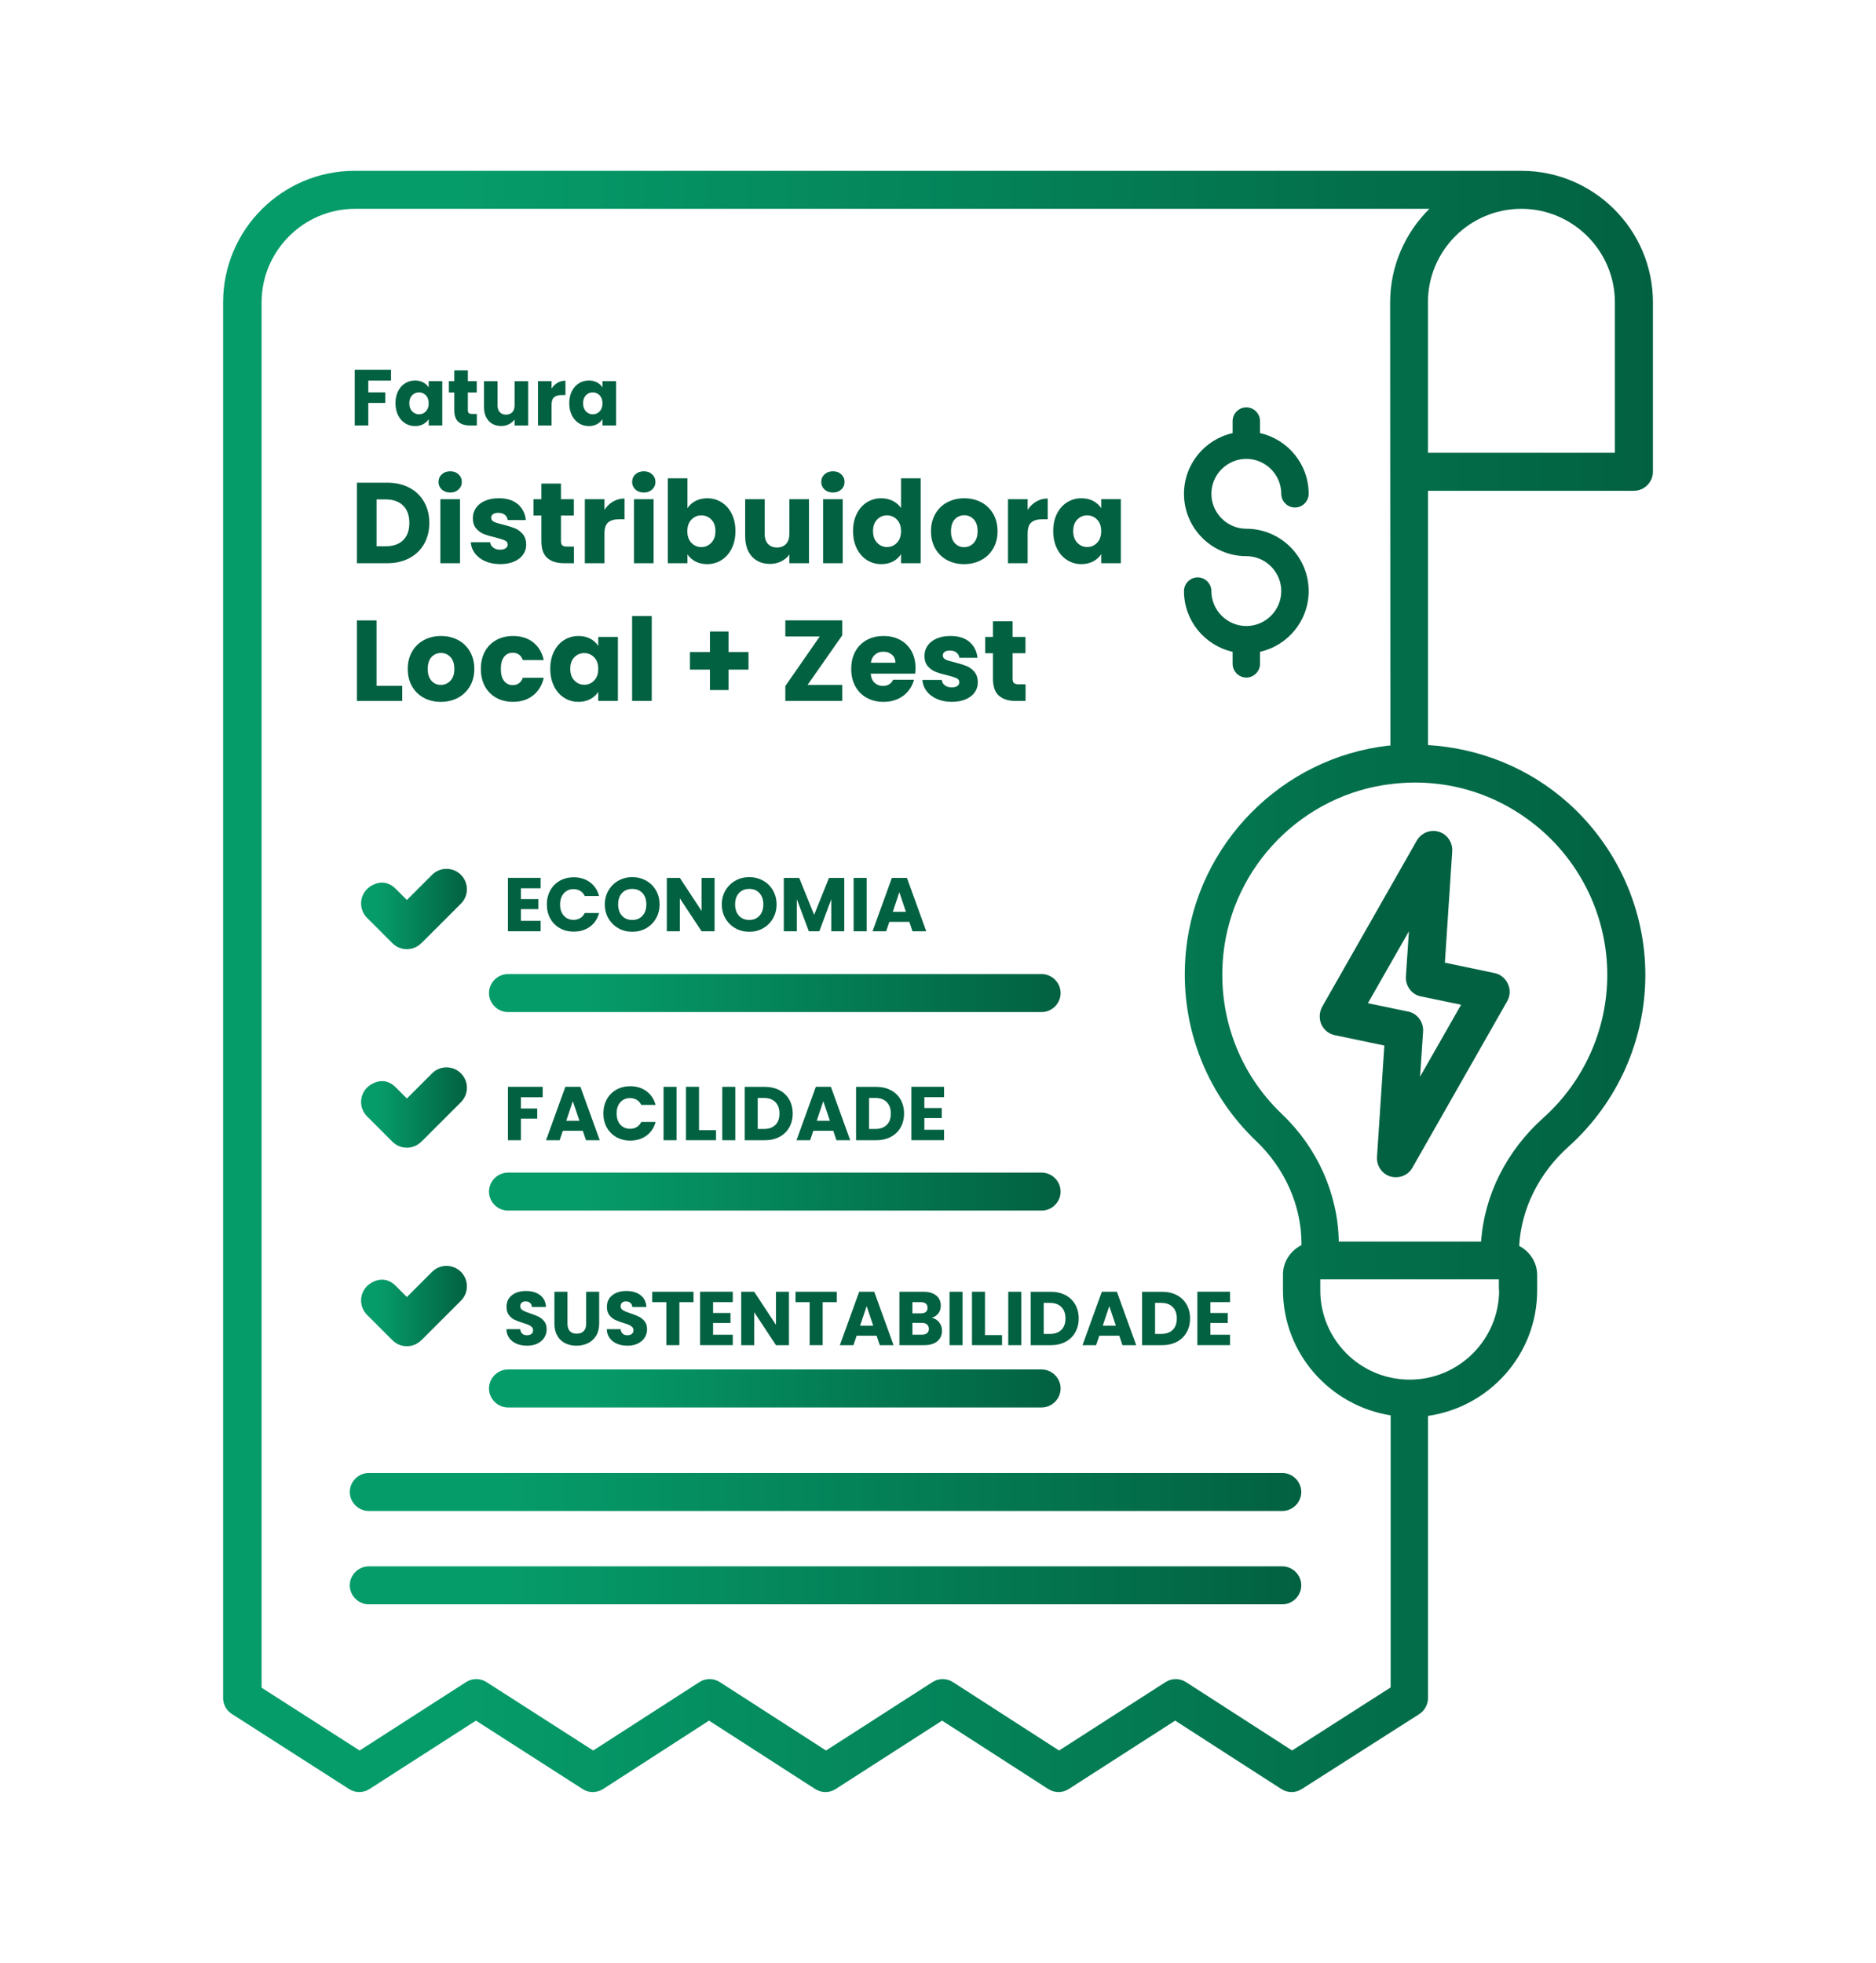 <?xml version="1.0" encoding="UTF-8"?>
<svg id="Camada_1" data-name="Camada 1" xmlns="http://www.w3.org/2000/svg" width="1036" height="1084" xmlns:xlink="http://www.w3.org/1999/xlink" viewBox="0 0 1036 1084">
  <defs>
    <filter id="drop-shadow-1" filterUnits="userSpaceOnUse">
      <feOffset dx="7" dy="7"/>
      <feGaussianBlur result="blur" stdDeviation="45"/>
      <feFlood flood-color="#000" flood-opacity=".5"/>
      <feComposite in2="blur" operator="in"/>
      <feComposite in="SourceGraphic"/>
    </filter>
    <linearGradient id="Gradiente_sem_nome_285" data-name="Gradiente sem nome 285" x1="193.17" y1="875.51" x2="718.61" y2="875.51" gradientUnits="userSpaceOnUse">
      <stop offset=".16" stop-color="#069c6a"/>
      <stop offset="1" stop-color="#026141"/>
    </linearGradient>
    <linearGradient id="Gradiente_sem_nome_285-2" data-name="Gradiente sem nome 285" y1="823.96" y2="823.96" xlink:href="#Gradiente_sem_nome_285"/>
    <linearGradient id="Gradiente_sem_nome_285-3" data-name="Gradiente sem nome 285" x1="123.22" y1="542" x2="912.78" y2="542" xlink:href="#Gradiente_sem_nome_285"/>
    <linearGradient id="Gradiente_sem_nome_285-4" data-name="Gradiente sem nome 285" x1="270.05" y1="548.43" x2="585.72" y2="548.43" xlink:href="#Gradiente_sem_nome_285"/>
    <linearGradient id="Gradiente_sem_nome_285-5" data-name="Gradiente sem nome 285" x1="270.05" y1="658.06" x2="585.72" y2="658.06" xlink:href="#Gradiente_sem_nome_285"/>
    <linearGradient id="Gradiente_sem_nome_285-6" data-name="Gradiente sem nome 285" x1="270.05" y1="766.78" x2="585.72" y2="766.78" xlink:href="#Gradiente_sem_nome_285"/>
    <linearGradient id="Gradiente_sem_nome_285-7" data-name="Gradiente sem nome 285" x1="199.4" y1="502" x2="257.83" y2="502" xlink:href="#Gradiente_sem_nome_285"/>
    <linearGradient id="Gradiente_sem_nome_285-8" data-name="Gradiente sem nome 285" x1="199.4" y1="611.63" x2="257.83" y2="611.63" xlink:href="#Gradiente_sem_nome_285"/>
    <linearGradient id="Gradiente_sem_nome_285-9" data-name="Gradiente sem nome 285" x1="199.4" y1="721.26" x2="257.83" y2="721.26" xlink:href="#Gradiente_sem_nome_285"/>
  </defs>
  <path d="m891.2,250.04h-102.83v-83.04c.14-28.28,23.13-51.14,51.41-51.14s51.41,23.13,51.41,51.41c0,0,0,82.76,0,82.76Zm-3.6,288.32c0,30.08-12.87,58.9-35.39,79.04-20.28,18.19-32.6,42.81-34.27,68.27h-78.62c-.42-26.16-11.75-51.76-31.34-70.37-23.92-22.8-35.67-54.7-32.46-87.71,4.9-49.38,44.21-89.25,93.59-94.71,30.64-3.5,60.15,6.02,83.1,26.44,22.38,20,35.39,48.82,35.39,79.04Zm-174.03,428.36l-58.62-37.77c-3.5-2.24-7.83-2.24-11.33,0l-58.76,37.77-58.62-37.77c-3.5-2.24-7.83-2.24-11.33,0l-58.76,37.77-58.62-37.77c-3.5-2.24-7.83-2.24-11.33,0l-58.62,37.77-58.9-37.77c-3.5-2.24-7.83-2.24-11.33,0l-58.76,37.77-54.14-34.69V166.94c0-28.4,23.22-51.62,51.62-51.62h593.29c-13.29,13.15-21.68,31.48-21.68,51.62l.14,244.81h-.84c-59.04,6.58-106.18,54.28-112.06,113.45-3.92,39.45,10.21,77.78,38.89,105.06,15.81,15.11,24.9,35.67,24.9,56.52v.84c-6.02,3.08-10.21,9.09-10.21,16.23v8.53c0,34.97,25.88,63.93,59.46,69.25v150.25l-54.42,34.83Zm114.29-254.19c0,27.14-22.1,49.38-49.38,49.38s-49.38-22.1-49.38-49.38v-6.02h98.63v6.02h.14Z" fill="#fff" filter="url(#drop-shadow-1)" stroke-width="0"/>
  <path d="m827.87,712.53c0,27.14-22.1,49.38-49.38,49.38s-49.38-22.1-49.38-49.38v-6.02h98.63v6.02h.14Z" fill="#fff" stroke-width="0"/>
  <path d="m708.12,865.02H203.66c-5.74,0-10.49,4.76-10.49,10.49s4.76,10.49,10.49,10.49h504.46c5.74,0,10.49-4.76,10.49-10.49s-4.76-10.49-10.49-10.49Z" fill="url(#Gradiente_sem_nome_285)" stroke-width="0"/>
  <path d="m708.12,813.46H203.66c-5.74,0-10.49,4.76-10.49,10.49s4.76,10.49,10.49,10.49h504.46c5.74,0,10.49-4.76,10.49-10.49s-4.76-10.49-10.49-10.49Z" fill="url(#Gradiente_sem_nome_285-2)" stroke-width="0"/>
  <path d="m840.18,94.34H195.82c-40.01,0-72.61,32.6-72.61,72.61v770.82c0,3.64,1.82,6.85,4.9,8.81l64.63,41.41c3.5,2.24,7.83,2.24,11.33,0l58.76-37.77,58.9,37.77c1.68,1.12,3.64,1.68,5.6,1.68s3.92-.56,5.74-1.68l58.48-37.77,58.62,37.77c3.5,2.24,7.83,2.24,11.33,0l58.76-37.77,58.62,37.77c3.5,2.24,7.83,2.24,11.33,0l58.76-37.77,58.62,37.77c3.5,2.24,7.83,2.24,11.33,0l64.91-41.41c2.94-1.96,4.76-5.32,4.76-8.81v-155.84c33.99-4.9,60.29-33.99,60.29-69.25v-8.53c0-6.99-4.06-13.01-9.93-16.09,1.12-20.42,10.91-40.29,27.42-54.98,26.86-24.2,42.25-58.62,42.25-94.71s-15.53-70.65-42.53-94.85c-21.54-19.31-48.96-30.36-77.5-32.04v-140.45h113.73c5.74,0,10.49-4.76,10.49-10.49v-93.59c0-40.01-32.6-72.61-72.61-72.61Zm-126.6,872.38l-58.62-37.77c-3.5-2.24-7.83-2.24-11.33,0l-58.76,37.77-58.62-37.77c-3.5-2.24-7.83-2.24-11.33,0l-58.76,37.77-58.62-37.77c-3.5-2.24-7.83-2.24-11.33,0l-58.62,37.77-58.9-37.77c-3.5-2.24-7.83-2.24-11.33,0l-58.76,37.77-54.14-34.69V166.94c0-28.4,23.22-51.62,51.62-51.62h593.29c-13.29,13.15-21.68,31.48-21.68,51.62l.14,244.81h-.84c-59.04,6.58-106.18,54.28-112.06,113.45-3.92,39.45,10.21,77.78,38.89,105.06,15.81,15.11,24.9,35.67,24.9,56.52v.84c-6.02,3.08-10.21,9.09-10.21,16.23v8.53c0,34.97,25.88,63.93,59.46,69.25v150.25l-54.42,34.83Zm114.29-254.19c0,27.14-22.1,49.38-49.38,49.38s-49.38-22.1-49.38-49.38v-6.02h98.63v6.02h.14Zm59.73-174.17c0,30.08-12.87,58.9-35.39,79.04-20.28,18.19-32.6,42.81-34.27,68.27h-78.62c-.42-26.16-11.75-51.76-31.34-70.37-23.92-22.8-35.67-54.7-32.46-87.71,4.9-49.38,44.21-89.25,93.59-94.71,30.64-3.5,60.15,6.02,83.1,26.44,22.38,20,35.39,48.82,35.39,79.04Zm4.2-288.32h-103.24v-83.38c.14-28.4,23.22-51.34,51.62-51.34s51.62,23.22,51.62,51.62c0,0,0,83.1,0,83.1Z" fill="url(#Gradiente_sem_nome_285-3)" stroke-width="0"/>
  <path d="m729.66,565.64c1.4,3.08,4.06,5.32,7.41,6.02l27.42,5.74-4.06,61.55c-.28,4.9,2.8,9.37,7.41,10.77.98.28,1.96.42,3.08.42,3.64,0,7.27-1.96,9.09-5.32l52.32-91.91c1.68-2.94,1.82-6.44.42-9.51-1.4-3.08-4.06-5.32-7.41-6.02l-27.42-5.74,4.06-61.55c.28-4.9-2.8-9.37-7.41-10.77-4.62-1.4-9.65.56-12.17,4.9l-52.32,91.91c-1.54,2.94-1.68,6.44-.42,9.51Zm48.4-51.34l-1.68,25.04c-.28,5.18,3.22,9.93,8.25,10.91l22.24,4.62-22.66,39.73,1.68-25.04c.28-5.18-3.22-9.93-8.25-10.91l-22.24-4.62,22.66-39.73Z" fill="#026141" stroke-width="0"/>
  <path d="m575.22,537.94h-294.69c-5.74,0-10.49,4.76-10.49,10.49s4.76,10.49,10.49,10.49h294.69c5.74,0,10.49-4.76,10.49-10.49s-4.76-10.49-10.49-10.49Z" fill="url(#Gradiente_sem_nome_285-4)" stroke-width="0"/>
  <path d="m688.27,345.72c-10.6,0-19.29-8.68-19.29-19.29,0-4.14-3.43-7.57-7.57-7.57s-7.57,3.43-7.57,7.57c0,16.36,11.51,30.09,26.86,33.52v6.66c0,4.14,3.43,7.57,7.57,7.57s7.57-3.43,7.57-7.57v-6.66c15.35-3.43,26.86-17.17,26.86-33.52,0-18.98-15.45-34.43-34.43-34.43-10.6,0-19.29-8.68-19.29-19.29s8.68-19.29,19.29-19.29,19.29,8.68,19.29,19.29c0,4.14,3.43,7.57,7.57,7.57s7.57-3.43,7.57-7.57c0-16.36-11.51-30.09-26.86-33.52v-6.66c0-4.14-3.43-7.57-7.57-7.57s-7.57,3.43-7.57,7.57v6.66c-15.35,3.43-26.86,17.17-26.86,33.52,0,18.98,15.45,34.43,34.43,34.43,10.6,0,19.29,8.68,19.29,19.29s-8.68,19.29-19.29,19.29Z" fill="#026141" stroke-width="0"/>
  <g>
    <path d="m215.94,204.18v6.01h-12.55v6.49h9.39v5.84h-9.39v12.46h-7.5v-30.8h20.05Z" fill="#026141" stroke-width="0"/>
    <path d="m219.82,216.07c.95-1.9,2.25-3.36,3.88-4.39,1.64-1.02,3.47-1.54,5.49-1.54,1.73,0,3.24.35,4.54,1.05s2.3,1.62,3.01,2.76v-3.47h7.5v24.49h-7.5v-3.47c-.73,1.14-1.75,2.06-3.05,2.76s-2.82,1.05-4.54,1.05c-1.99,0-3.8-.52-5.44-1.56-1.64-1.04-2.93-2.52-3.88-4.43-.95-1.92-1.43-4.13-1.43-6.65s.48-4.72,1.43-6.63Zm15.36,2.24c-1.04-1.08-2.3-1.62-3.8-1.62s-2.76.53-3.79,1.6c-1.04,1.07-1.56,2.54-1.56,4.41s.52,3.36,1.56,4.45c1.04,1.1,2.3,1.65,3.79,1.65s2.76-.54,3.8-1.62c1.04-1.08,1.56-2.56,1.56-4.43s-.52-3.35-1.56-4.43Z" fill="#026141" stroke-width="0"/>
    <path d="m263.33,228.62v6.36h-3.82c-2.72,0-4.84-.67-6.36-2-1.52-1.33-2.28-3.5-2.28-6.52v-9.74h-2.98v-6.23h2.98v-5.97h7.5v5.97h4.91v6.23h-4.91v9.83c0,.73.17,1.26.53,1.58.35.32.94.48,1.75.48h2.68Z" fill="#026141" stroke-width="0"/>
    <path d="m291.67,210.5v24.49h-7.5v-3.33c-.76,1.08-1.79,1.95-3.09,2.61-1.3.66-2.74.99-4.32.99-1.87,0-3.53-.42-4.96-1.25s-2.54-2.04-3.33-3.62c-.79-1.58-1.18-3.44-1.18-5.57v-14.31h7.46v13.3c0,1.64.42,2.91,1.27,3.82.85.91,1.99,1.36,3.42,1.36s2.62-.45,3.47-1.36c.85-.91,1.27-2.18,1.27-3.82v-13.3h7.5Z" fill="#026141" stroke-width="0"/>
    <path d="m307.87,211.4c1.32-.77,2.78-1.16,4.39-1.16v7.94h-2.06c-1.87,0-3.28.4-4.21,1.21-.94.81-1.4,2.22-1.4,4.23v11.37h-7.5v-24.49h7.5v4.08c.88-1.35,1.97-2.41,3.29-3.18Z" fill="#026141" stroke-width="0"/>
    <path d="m315.79,216.07c.95-1.9,2.25-3.36,3.88-4.39,1.64-1.02,3.47-1.54,5.49-1.54,1.73,0,3.24.35,4.54,1.05s2.3,1.62,3.01,2.76v-3.47h7.5v24.49h-7.5v-3.47c-.73,1.14-1.75,2.06-3.05,2.76s-2.82,1.05-4.54,1.05c-1.99,0-3.8-.52-5.44-1.56-1.64-1.04-2.93-2.52-3.88-4.43-.95-1.92-1.43-4.13-1.43-6.65s.48-4.72,1.43-6.63Zm15.36,2.24c-1.04-1.08-2.3-1.62-3.8-1.62s-2.76.53-3.79,1.6c-1.04,1.07-1.56,2.54-1.56,4.41s.52,3.36,1.56,4.45c1.04,1.1,2.3,1.65,3.79,1.65s2.76-.54,3.8-1.62c1.04-1.08,1.56-2.56,1.56-4.43s-.52-3.35-1.56-4.43Z" fill="#026141" stroke-width="0"/>
    <path d="m226.06,269.34c3.51,1.86,6.22,4.47,8.14,7.83,1.92,3.36,2.88,7.24,2.88,11.63s-.96,8.22-2.88,11.6c-1.92,3.38-4.65,6-8.18,7.86-3.53,1.86-7.62,2.79-12.26,2.79h-16.67v-44.49h16.67c4.69,0,8.79.93,12.3,2.79Zm-3.42,28.97c2.28-2.24,3.42-5.41,3.42-9.51s-1.14-7.29-3.42-9.57c-2.28-2.28-5.47-3.42-9.57-3.42h-5.13v25.86h5.13c4.1,0,7.29-1.12,9.57-3.36Z" fill="#026141" stroke-width="0"/>
    <path d="m243.97,270.32c-1.2-1.12-1.81-2.5-1.81-4.15s.6-3.09,1.81-4.21c1.21-1.12,2.76-1.68,4.66-1.68s3.39.56,4.59,1.68c1.21,1.12,1.81,2.53,1.81,4.21s-.6,3.03-1.81,4.15c-1.2,1.12-2.74,1.68-4.59,1.68s-3.45-.56-4.66-1.68Zm10.05,5.36v35.37h-10.84v-35.37h10.84Z" fill="#026141" stroke-width="0"/>
    <path d="m268.02,309.97c-2.41-1.06-4.31-2.5-5.71-4.34s-2.18-3.9-2.34-6.18h10.71c.13,1.23.7,2.22,1.71,2.98,1.01.76,2.26,1.14,3.74,1.14,1.35,0,2.4-.26,3.14-.79.74-.53,1.11-1.21,1.11-2.06,0-1.01-.53-1.76-1.58-2.25-1.06-.49-2.77-1.02-5.13-1.62-2.54-.59-4.65-1.21-6.34-1.87-1.69-.65-3.15-1.69-4.37-3.11-1.23-1.42-1.84-3.33-1.84-5.74,0-2.03.56-3.88,1.68-5.55,1.12-1.67,2.77-2.99,4.94-3.96,2.18-.97,4.76-1.46,7.76-1.46,4.44,0,7.93,1.1,10.49,3.3,2.56,2.2,4.02,5.11,4.41,8.75h-10.01c-.17-1.22-.71-2.2-1.62-2.92-.91-.72-2.1-1.08-3.58-1.08-1.27,0-2.24.24-2.92.73-.68.49-1.01,1.15-1.01,2,0,1.01.54,1.78,1.62,2.28s2.76,1.01,5.04,1.52c2.62.68,4.75,1.34,6.4,2,1.65.66,3.09,1.71,4.34,3.17,1.25,1.46,1.89,3.41,1.93,5.86,0,2.07-.58,3.92-1.74,5.55-1.16,1.63-2.83,2.91-5.01,3.83-2.18.93-4.7,1.39-7.57,1.39-3.08,0-5.83-.53-8.24-1.58Z" fill="#026141" stroke-width="0"/>
    <path d="m316.95,301.85v9.19h-5.51c-3.93,0-6.99-.96-9.19-2.88-2.2-1.92-3.3-5.06-3.3-9.41v-14.07h-4.31v-9h4.31v-8.62h10.84v8.62h7.1v9h-7.1v14.2c0,1.06.25,1.82.76,2.28.51.47,1.35.7,2.54.7h3.87Z" fill="#026141" stroke-width="0"/>
    <path d="m338.56,276.98c1.9-1.12,4.01-1.68,6.34-1.68v11.47h-2.98c-2.7,0-4.73.58-6.08,1.74-1.35,1.16-2.03,3.2-2.03,6.12v16.42h-10.84v-35.37h10.84v5.89c1.27-1.94,2.85-3.48,4.75-4.6Z" fill="#026141" stroke-width="0"/>
    <path d="m350.89,270.32c-1.2-1.12-1.81-2.5-1.81-4.15s.6-3.09,1.81-4.21c1.21-1.12,2.76-1.68,4.66-1.68s3.39.56,4.59,1.68c1.21,1.12,1.81,2.53,1.81,4.21s-.6,3.03-1.81,4.15c-1.2,1.12-2.74,1.68-4.59,1.68s-3.45-.56-4.66-1.68Zm10.05,5.36v35.37h-10.84v-35.37h10.84Z" fill="#026141" stroke-width="0"/>
    <path d="m384.01,276.69c1.9-1.01,4.08-1.52,6.53-1.52,2.92,0,5.56.74,7.92,2.22,2.37,1.48,4.24,3.59,5.61,6.34,1.37,2.75,2.06,5.94,2.06,9.57s-.69,6.84-2.06,9.6c-1.37,2.77-3.24,4.9-5.61,6.4-2.37,1.5-5.01,2.25-7.92,2.25-2.49,0-4.67-.5-6.53-1.49-1.86-.99-3.32-2.31-4.37-3.96v4.94h-10.84v-46.9h10.84v16.54c1.01-1.65,2.47-2.98,4.37-3.99Zm8.84,10.24c-1.5-1.54-3.35-2.31-5.55-2.31s-3.98.78-5.48,2.35c-1.5,1.56-2.25,3.7-2.25,6.4s.75,4.84,2.25,6.4c1.5,1.56,3.33,2.35,5.48,2.35s3.99-.79,5.51-2.38c1.52-1.58,2.28-3.73,2.28-6.43s-.75-4.83-2.25-6.37Z" fill="#026141" stroke-width="0"/>
    <path d="m446.76,275.68v35.37h-10.84v-4.82c-1.1,1.56-2.59,2.82-4.47,3.77-1.88.95-3.96,1.43-6.24,1.43-2.71,0-5.09-.6-7.16-1.81-2.07-1.2-3.68-2.95-4.82-5.23-1.14-2.28-1.71-4.96-1.71-8.05v-20.66h10.77v19.21c0,2.37.61,4.21,1.84,5.51,1.23,1.31,2.87,1.96,4.94,1.96s3.78-.65,5.01-1.96c1.23-1.31,1.84-3.15,1.84-5.51v-19.21h10.84Z" fill="#026141" stroke-width="0"/>
    <path d="m455.34,270.32c-1.2-1.12-1.81-2.5-1.81-4.15s.6-3.09,1.81-4.21c1.21-1.12,2.76-1.68,4.66-1.68s3.39.56,4.59,1.68c1.21,1.12,1.81,2.53,1.81,4.21s-.6,3.03-1.81,4.15c-1.2,1.12-2.74,1.68-4.59,1.68s-3.45-.56-4.66-1.68Zm10.05,5.36v35.37h-10.84v-35.37h10.84Z" fill="#026141" stroke-width="0"/>
    <path d="m473.15,283.73c1.37-2.75,3.24-4.86,5.61-6.34,2.37-1.48,5.01-2.22,7.92-2.22,2.32,0,4.45.49,6.37,1.46,1.92.97,3.43,2.28,4.53,3.93v-16.42h10.84v46.9h-10.84v-5.07c-1.01,1.69-2.46,3.04-4.34,4.06-1.88,1.01-4.07,1.52-6.56,1.52-2.92,0-5.56-.75-7.92-2.25-2.37-1.5-4.24-3.63-5.61-6.4-1.37-2.77-2.06-5.97-2.06-9.6s.69-6.82,2.06-9.57Zm22.18,3.23c-1.5-1.56-3.33-2.35-5.48-2.35s-3.98.77-5.48,2.31c-1.5,1.54-2.25,3.67-2.25,6.37s.75,4.85,2.25,6.43c1.5,1.58,3.33,2.38,5.48,2.38s3.98-.78,5.48-2.35c1.5-1.56,2.25-3.7,2.25-6.4s-.75-4.84-2.25-6.4Z" fill="#026141" stroke-width="0"/>
    <path d="m523.04,309.33c-2.77-1.48-4.94-3.59-6.53-6.34-1.58-2.75-2.38-5.96-2.38-9.63s.8-6.83,2.41-9.6c1.61-2.77,3.8-4.89,6.59-6.37,2.79-1.48,5.92-2.22,9.38-2.22s6.59.74,9.38,2.22c2.79,1.48,4.99,3.6,6.59,6.37,1.61,2.77,2.41,5.97,2.41,9.6s-.81,6.84-2.44,9.6c-1.63,2.77-3.85,4.89-6.66,6.37-2.81,1.48-5.95,2.22-9.41,2.22s-6.58-.74-9.35-2.22Zm14.64-9.44c1.46-1.52,2.19-3.7,2.19-6.53s-.71-5.01-2.12-6.53c-1.42-1.52-3.16-2.28-5.23-2.28s-3.87.75-5.26,2.25c-1.39,1.5-2.09,3.69-2.09,6.56s.69,5.01,2.06,6.53c1.37,1.52,3.09,2.28,5.17,2.28s3.83-.76,5.29-2.28Z" fill="#026141" stroke-width="0"/>
    <path d="m572.25,276.98c1.9-1.12,4.01-1.68,6.34-1.68v11.47h-2.98c-2.7,0-4.73.58-6.08,1.74-1.35,1.16-2.03,3.2-2.03,6.12v16.42h-10.84v-35.37h10.84v5.89c1.27-1.94,2.85-3.48,4.75-4.6Z" fill="#026141" stroke-width="0"/>
    <path d="m583.69,283.73c1.37-2.75,3.24-4.86,5.61-6.34,2.37-1.48,5.01-2.22,7.92-2.22,2.49,0,4.68.51,6.56,1.52,1.88,1.01,3.33,2.35,4.34,3.99v-5.01h10.84v35.37h-10.84v-5.01c-1.06,1.65-2.53,2.98-4.41,3.99-1.88,1.01-4.07,1.52-6.56,1.52-2.87,0-5.49-.75-7.86-2.25-2.37-1.5-4.24-3.63-5.61-6.4-1.37-2.77-2.06-5.97-2.06-9.6s.69-6.82,2.06-9.57Zm22.18,3.23c-1.5-1.56-3.33-2.35-5.48-2.35s-3.98.77-5.48,2.31c-1.5,1.54-2.25,3.67-2.25,6.37s.75,4.85,2.25,6.43c1.5,1.58,3.33,2.38,5.48,2.38s3.98-.78,5.48-2.35c1.5-1.56,2.25-3.7,2.25-6.4s-.75-4.84-2.25-6.4Z" fill="#026141" stroke-width="0"/>
    <path d="m207.93,378.74h14.2v8.37h-25.04v-44.49h10.84v36.13Z" fill="#026141" stroke-width="0"/>
    <path d="m234.08,385.39c-2.77-1.48-4.94-3.59-6.53-6.34-1.58-2.75-2.38-5.96-2.38-9.63s.8-6.83,2.41-9.6c1.61-2.77,3.8-4.89,6.59-6.37,2.79-1.48,5.92-2.22,9.38-2.22s6.59.74,9.38,2.22c2.79,1.48,4.99,3.6,6.59,6.37,1.61,2.77,2.41,5.97,2.41,9.6s-.81,6.84-2.44,9.6c-1.63,2.77-3.85,4.89-6.66,6.37-2.81,1.48-5.95,2.22-9.41,2.22s-6.58-.74-9.35-2.22Zm14.64-9.44c1.46-1.52,2.19-3.7,2.19-6.53s-.71-5.01-2.12-6.53c-1.42-1.52-3.16-2.28-5.23-2.28s-3.87.75-5.26,2.25c-1.39,1.5-2.09,3.69-2.09,6.56s.69,5.01,2.06,6.53c1.37,1.52,3.09,2.28,5.17,2.28s3.83-.76,5.29-2.28Z" fill="#026141" stroke-width="0"/>
    <path d="m267.8,359.79c1.5-2.75,3.59-4.86,6.28-6.34,2.68-1.48,5.76-2.22,9.22-2.22,4.44,0,8.15,1.16,11.12,3.49,2.98,2.32,4.93,5.6,5.86,9.82h-11.54c-.97-2.7-2.85-4.06-5.64-4.06-1.99,0-3.57.77-4.75,2.31-1.18,1.54-1.77,3.75-1.77,6.62s.59,5.08,1.77,6.62c1.18,1.54,2.77,2.31,4.75,2.31,2.79,0,4.67-1.35,5.64-4.06h11.54c-.93,4.14-2.9,7.39-5.89,9.76-3,2.37-6.7,3.55-11.09,3.55-3.46,0-6.54-.74-9.22-2.22-2.68-1.48-4.78-3.59-6.28-6.34-1.5-2.75-2.25-5.96-2.25-9.63s.75-6.89,2.25-9.63Z" fill="#026141" stroke-width="0"/>
    <path d="m305.95,359.79c1.37-2.75,3.24-4.86,5.61-6.34,2.37-1.48,5.01-2.22,7.92-2.22,2.49,0,4.68.51,6.56,1.52,1.88,1.01,3.33,2.35,4.34,3.99v-5.01h10.84v35.37h-10.84v-5.01c-1.06,1.65-2.53,2.98-4.41,3.99-1.88,1.01-4.07,1.52-6.56,1.52-2.87,0-5.49-.75-7.86-2.25-2.37-1.5-4.24-3.63-5.61-6.4-1.37-2.77-2.06-5.97-2.06-9.6s.69-6.82,2.06-9.57Zm22.18,3.23c-1.5-1.56-3.33-2.35-5.48-2.35s-3.98.77-5.48,2.31c-1.5,1.54-2.25,3.67-2.25,6.37s.75,4.85,2.25,6.43c1.5,1.58,3.33,2.38,5.48,2.38s3.98-.78,5.48-2.35c1.5-1.56,2.25-3.7,2.25-6.4s-.75-4.84-2.25-6.4Z" fill="#026141" stroke-width="0"/>
    <path d="m359.92,340.2v46.9h-10.84v-46.9h10.84Z" fill="#026141" stroke-width="0"/>
    <path d="m413.35,369.8h-11.03v11.28h-10.27v-11.28h-11.03v-9.7h11.03v-11.35h10.27v11.35h11.03v9.7Z" fill="#026141" stroke-width="0"/>
    <path d="m445.99,378.23h19.14v8.87h-31.44v-8.24l19.01-27.38h-19.01v-8.87h31.44v8.24l-19.14,27.38Z" fill="#026141" stroke-width="0"/>
    <path d="m505.38,372.02h-24.53c.17,2.2.88,3.88,2.12,5.04,1.25,1.16,2.78,1.74,4.6,1.74,2.7,0,4.58-1.14,5.64-3.42h11.54c-.59,2.32-1.66,4.42-3.2,6.28-1.54,1.86-3.48,3.32-5.8,4.37s-4.92,1.58-7.8,1.58c-3.46,0-6.55-.74-9.25-2.22s-4.82-3.59-6.34-6.34c-1.52-2.75-2.28-5.96-2.28-9.63s.75-6.89,2.25-9.63,3.6-4.86,6.31-6.34c2.7-1.48,5.81-2.22,9.32-2.22s6.46.72,9.13,2.15c2.66,1.44,4.74,3.49,6.24,6.15s2.25,5.77,2.25,9.32c0,1.01-.06,2.07-.19,3.17Zm-10.9-6.02c0-1.86-.63-3.34-1.9-4.44-1.27-1.1-2.85-1.65-4.75-1.65s-3.35.53-4.59,1.58c-1.25,1.06-2.02,2.56-2.31,4.5h13.56Z" fill="#026141" stroke-width="0"/>
    <path d="m517.43,386.03c-2.41-1.06-4.31-2.5-5.71-4.34s-2.18-3.9-2.34-6.18h10.71c.13,1.23.7,2.22,1.71,2.98,1.01.76,2.26,1.14,3.74,1.14,1.35,0,2.4-.26,3.14-.79.74-.53,1.11-1.21,1.11-2.06,0-1.01-.53-1.76-1.58-2.25-1.06-.49-2.77-1.02-5.13-1.62-2.54-.59-4.65-1.21-6.34-1.87-1.69-.65-3.15-1.69-4.37-3.11-1.23-1.42-1.84-3.33-1.84-5.74,0-2.03.56-3.88,1.68-5.55,1.12-1.67,2.77-2.99,4.94-3.96,2.18-.97,4.76-1.46,7.76-1.46,4.44,0,7.93,1.1,10.49,3.3,2.56,2.2,4.02,5.11,4.41,8.75h-10.01c-.17-1.22-.71-2.2-1.62-2.92-.91-.72-2.1-1.08-3.58-1.08-1.27,0-2.24.24-2.92.73-.68.49-1.01,1.15-1.01,2,0,1.01.54,1.78,1.62,2.28s2.76,1.01,5.04,1.52c2.62.68,4.75,1.34,6.4,2,1.65.66,3.09,1.71,4.34,3.17,1.25,1.46,1.89,3.41,1.93,5.86,0,2.07-.58,3.92-1.74,5.55-1.16,1.63-2.83,2.91-5.01,3.83-2.18.93-4.7,1.39-7.57,1.39-3.08,0-5.83-.53-8.24-1.58Z" fill="#026141" stroke-width="0"/>
    <path d="m566.36,377.91v9.19h-5.51c-3.93,0-6.99-.96-9.19-2.88-2.2-1.92-3.3-5.06-3.3-9.41v-14.07h-4.31v-9h4.31v-8.62h10.84v8.62h7.1v9h-7.1v14.2c0,1.06.25,1.82.76,2.28.51.47,1.35.7,2.54.7h3.87Z" fill="#026141" stroke-width="0"/>
  </g>
  <g>
    <path d="m285.37,742.11c-1.71-.7-3.07-1.74-4.09-3.11-1.02-1.37-1.56-3.02-1.62-4.96h7.64c.11,1.09.49,1.93,1.13,2.5s1.48.86,2.52.86,1.9-.24,2.52-.73c.62-.49.92-1.17.92-2.04,0-.73-.25-1.33-.74-1.81-.49-.48-1.09-.87-1.81-1.18-.71-.31-1.73-.66-3.05-1.05-1.9-.59-3.46-1.18-4.66-1.76-1.2-.59-2.24-1.46-3.11-2.6-.87-1.15-1.3-2.65-1.3-4.5,0-2.74.99-4.89,2.98-6.45,1.99-1.55,4.58-2.33,7.77-2.33s5.87.78,7.85,2.33c1.99,1.55,3.05,3.72,3.19,6.49h-7.77c-.06-.95-.41-1.7-1.05-2.25-.64-.55-1.47-.82-2.48-.82-.87,0-1.57.23-2.1.69s-.8,1.13-.8,2c0,.95.45,1.7,1.34,2.23.9.53,2.3,1.11,4.2,1.72,1.9.64,3.45,1.26,4.64,1.85,1.19.59,2.22,1.44,3.09,2.56s1.3,2.56,1.3,4.33-.43,3.21-1.28,4.58c-.85,1.37-2.09,2.46-3.72,3.28s-3.54,1.22-5.75,1.22-4.09-.35-5.8-1.05Z" fill="#026141" stroke-width="0"/>
    <path d="m313.38,713.38v17.64c0,1.76.43,3.12,1.3,4.08s2.14,1.43,3.82,1.43,2.97-.48,3.86-1.43c.9-.95,1.34-2.31,1.34-4.08v-17.64h7.18v17.6c0,2.63-.56,4.86-1.68,6.68-1.12,1.82-2.62,3.19-4.52,4.12-1.89.92-4,1.39-6.32,1.39s-4.4-.46-6.24-1.37c-1.83-.91-3.28-2.28-4.35-4.12s-1.6-4.07-1.6-6.7v-17.6h7.18Z" fill="#026141" stroke-width="0"/>
    <path d="m340.81,742.11c-1.71-.7-3.07-1.74-4.09-3.11-1.02-1.37-1.56-3.02-1.62-4.96h7.64c.11,1.09.49,1.93,1.13,2.5s1.48.86,2.52.86,1.9-.24,2.52-.73c.62-.49.92-1.17.92-2.04,0-.73-.25-1.33-.74-1.81-.49-.48-1.09-.87-1.81-1.18-.71-.31-1.73-.66-3.05-1.05-1.9-.59-3.46-1.18-4.66-1.76-1.2-.59-2.24-1.46-3.11-2.6-.87-1.15-1.3-2.65-1.3-4.5,0-2.74.99-4.89,2.98-6.45,1.99-1.55,4.58-2.33,7.77-2.33s5.87.78,7.85,2.33c1.99,1.55,3.05,3.72,3.19,6.49h-7.77c-.06-.95-.41-1.7-1.05-2.25-.64-.55-1.47-.82-2.48-.82-.87,0-1.57.23-2.1.69s-.8,1.13-.8,2c0,.95.45,1.7,1.34,2.23.9.53,2.3,1.11,4.2,1.72,1.9.64,3.45,1.26,4.64,1.85,1.19.59,2.22,1.44,3.09,2.56s1.3,2.56,1.3,4.33-.43,3.21-1.28,4.58c-.85,1.37-2.09,2.46-3.72,3.28s-3.54,1.22-5.75,1.22-4.09-.35-5.8-1.05Z" fill="#026141" stroke-width="0"/>
    <path d="m382.99,713.38v5.75h-7.81v23.73h-7.18v-23.73h-7.81v-5.75h22.81Z" fill="#026141" stroke-width="0"/>
    <path d="m393.78,719.13v5.96h9.62v5.54h-9.62v6.47h10.88v5.75h-18.06v-29.49h18.06v5.75h-10.88Z" fill="#026141" stroke-width="0"/>
    <path d="m435.7,742.87h-7.18l-12.01-18.19v18.19h-7.18v-29.49h7.18l12.01,18.27v-18.27h7.18v29.49Z" fill="#026141" stroke-width="0"/>
    <path d="m462.12,713.38v5.75h-7.81v23.73h-7.18v-23.73h-7.81v-5.75h22.81Z" fill="#026141" stroke-width="0"/>
    <path d="m484.09,737.66h-11.01l-1.76,5.21h-7.52l10.67-29.49h8.32l10.67,29.49h-7.6l-1.76-5.21Zm-1.85-5.54l-3.65-10.8-3.61,10.8h7.27Z" fill="#026141" stroke-width="0"/>
    <path d="m518.66,730.29c1.04,1.33,1.55,2.85,1.55,4.56,0,2.46-.86,4.42-2.58,5.86-1.72,1.44-4.12,2.16-7.2,2.16h-13.74v-29.49h13.27c3,0,5.34.69,7.04,2.06,1.69,1.37,2.54,3.23,2.54,5.59,0,1.74-.46,3.18-1.37,4.33-.91,1.15-2.12,1.95-3.63,2.39,1.71.36,3.08,1.21,4.12,2.54Zm-14.79-4.98h4.71c1.18,0,2.08-.26,2.71-.78s.95-1.28.95-2.29-.32-1.78-.95-2.31-1.53-.8-2.71-.8h-4.71v6.17Zm8.09,10.94c.66-.55.99-1.34.99-2.37s-.34-1.85-1.03-2.44c-.69-.59-1.63-.88-2.83-.88h-5.21v6.51h5.29c1.2,0,2.13-.27,2.79-.82Z" fill="#026141" stroke-width="0"/>
    <path d="m531.56,713.38v29.49h-7.18v-29.49h7.18Z" fill="#026141" stroke-width="0"/>
    <path d="m543.95,737.32h9.41v5.54h-16.59v-29.49h7.18v23.94Z" fill="#026141" stroke-width="0"/>
    <path d="m563.98,713.38v29.49h-7.18v-29.49h7.18Z" fill="#026141" stroke-width="0"/>
    <path d="m588.39,715.23c2.32,1.23,4.12,2.96,5.4,5.19,1.27,2.23,1.91,4.8,1.91,7.71s-.64,5.45-1.91,7.69-3.08,3.98-5.42,5.21c-2.34,1.23-5.05,1.85-8.13,1.85h-11.05v-29.49h11.05c3.11,0,5.82.62,8.15,1.85Zm-2.27,19.2c1.51-1.48,2.27-3.58,2.27-6.3s-.76-4.83-2.27-6.34-3.63-2.27-6.34-2.27h-3.4v17.14h3.4c2.72,0,4.83-.74,6.34-2.23Z" fill="#026141" stroke-width="0"/>
    <path d="m618.09,737.66h-11.01l-1.76,5.21h-7.52l10.67-29.49h8.32l10.67,29.49h-7.6l-1.76-5.21Zm-1.85-5.54l-3.65-10.8-3.61,10.8h7.27Z" fill="#026141" stroke-width="0"/>
    <path d="m649.88,715.23c2.32,1.23,4.12,2.96,5.4,5.19,1.27,2.23,1.91,4.8,1.91,7.71s-.64,5.45-1.91,7.69-3.08,3.98-5.42,5.21c-2.34,1.23-5.05,1.85-8.13,1.85h-11.05v-29.49h11.05c3.11,0,5.82.62,8.15,1.85Zm-2.27,19.2c1.51-1.48,2.27-3.58,2.27-6.3s-.76-4.83-2.27-6.34-3.63-2.27-6.34-2.27h-3.4v17.14h3.4c2.72,0,4.83-.74,6.34-2.23Z" fill="#026141" stroke-width="0"/>
    <path d="m668.41,719.13v5.96h9.62v5.54h-9.62v6.47h10.88v5.75h-18.06v-29.49h18.06v5.75h-10.88Z" fill="#026141" stroke-width="0"/>
  </g>
  <path d="m575.22,647.57h-294.69c-5.74,0-10.49,4.76-10.49,10.49s4.76,10.49,10.49,10.49h294.69c5.74,0,10.49-4.76,10.49-10.49s-4.76-10.49-10.49-10.49Z" fill="url(#Gradiente_sem_nome_285-5)" stroke-width="0"/>
  <path d="m575.22,756.29h-294.69c-5.74,0-10.49,4.76-10.49,10.49s4.76,10.49,10.49,10.49h294.69c5.74,0,10.49-4.76,10.49-10.49s-4.76-10.49-10.49-10.49Z" fill="url(#Gradiente_sem_nome_285-6)" stroke-width="0"/>
  <g>
    <path d="m299.69,600.2v5.75h-12.01v6.22h8.99v5.59h-8.99v11.93h-7.18v-29.49h19.2Z" fill="#026141" stroke-width="0"/>
    <path d="m321.83,624.48h-11.01l-1.76,5.21h-7.52l10.67-29.49h8.32l10.67,29.49h-7.6l-1.76-5.21Zm-1.85-5.54l-3.65-10.8-3.61,10.8h7.27Z" fill="#026141" stroke-width="0"/>
    <path d="m335.1,607.11c1.26-2.28,3.02-4.06,5.27-5.33s4.81-1.91,7.67-1.91c3.5,0,6.5.92,8.99,2.77,2.49,1.85,4.16,4.37,5,7.56h-7.9c-.59-1.23-1.42-2.17-2.5-2.81-1.08-.64-2.3-.97-3.68-.97-2.21,0-4,.77-5.38,2.31-1.37,1.54-2.06,3.6-2.06,6.17s.69,4.64,2.06,6.17c1.37,1.54,3.17,2.31,5.38,2.31,1.37,0,2.6-.32,3.68-.97,1.08-.64,1.91-1.58,2.5-2.81h7.9c-.84,3.19-2.51,5.71-5,7.54-2.49,1.83-5.49,2.75-8.99,2.75-2.86,0-5.41-.64-7.67-1.91s-4.01-3.05-5.27-5.31c-1.26-2.27-1.89-4.86-1.89-7.77s.63-5.51,1.89-7.79Z" fill="#026141" stroke-width="0"/>
    <path d="m373.62,600.2v29.49h-7.18v-29.49h7.18Z" fill="#026141" stroke-width="0"/>
    <path d="m386.01,624.14h9.41v5.54h-16.59v-29.49h7.18v23.94Z" fill="#026141" stroke-width="0"/>
    <path d="m406.05,600.2v29.49h-7.18v-29.49h7.18Z" fill="#026141" stroke-width="0"/>
    <path d="m430.45,602.05c2.32,1.23,4.12,2.96,5.4,5.19,1.27,2.23,1.91,4.8,1.91,7.71s-.64,5.45-1.91,7.69-3.08,3.98-5.42,5.21c-2.34,1.23-5.05,1.85-8.13,1.85h-11.05v-29.49h11.05c3.11,0,5.82.62,8.15,1.85Zm-2.27,19.2c1.51-1.48,2.27-3.58,2.27-6.3s-.76-4.83-2.27-6.34-3.63-2.27-6.34-2.27h-3.4v17.14h3.4c2.72,0,4.83-.74,6.34-2.23Z" fill="#026141" stroke-width="0"/>
    <path d="m460.15,624.48h-11.01l-1.76,5.21h-7.52l10.67-29.49h8.32l10.67,29.49h-7.6l-1.76-5.21Zm-1.85-5.54l-3.65-10.8-3.61,10.8h7.27Z" fill="#026141" stroke-width="0"/>
    <path d="m491.95,602.05c2.32,1.23,4.12,2.96,5.4,5.19,1.27,2.23,1.91,4.8,1.91,7.71s-.64,5.45-1.91,7.69-3.08,3.98-5.42,5.21c-2.34,1.23-5.05,1.85-8.13,1.85h-11.05v-29.49h11.05c3.11,0,5.82.62,8.15,1.85Zm-2.27,19.2c1.51-1.48,2.27-3.58,2.27-6.3s-.76-4.83-2.27-6.34-3.63-2.27-6.34-2.27h-3.4v17.14h3.4c2.72,0,4.83-.74,6.34-2.23Z" fill="#026141" stroke-width="0"/>
    <path d="m510.47,605.95v5.96h9.62v5.54h-9.62v6.47h10.88v5.75h-18.06v-29.49h18.06v5.75h-10.88Z" fill="#026141" stroke-width="0"/>
  </g>
  <g>
    <path d="m287.68,490.57v5.96h9.62v5.54h-9.62v6.47h10.88v5.75h-18.06v-29.49h18.06v5.75h-10.88Z" fill="#026141" stroke-width="0"/>
    <path d="m303.89,491.72c1.26-2.28,3.02-4.06,5.27-5.33s4.81-1.91,7.67-1.91c3.5,0,6.5.92,8.99,2.77,2.49,1.85,4.16,4.37,5,7.56h-7.9c-.59-1.23-1.42-2.17-2.5-2.81-1.08-.64-2.3-.97-3.68-.97-2.21,0-4,.77-5.38,2.31-1.37,1.54-2.06,3.6-2.06,6.17s.69,4.64,2.06,6.17c1.37,1.54,3.17,2.31,5.38,2.31,1.37,0,2.6-.32,3.68-.97,1.08-.64,1.91-1.58,2.5-2.81h7.9c-.84,3.19-2.51,5.71-5,7.54-2.49,1.83-5.49,2.75-8.99,2.75-2.86,0-5.41-.64-7.67-1.91s-4.01-3.05-5.27-5.31c-1.26-2.27-1.89-4.86-1.89-7.77s.63-5.51,1.89-7.79Z" fill="#026141" stroke-width="0"/>
    <path d="m341.55,512.66c-2.31-1.29-4.14-3.09-5.5-5.4-1.36-2.31-2.04-4.91-2.04-7.79s.68-5.47,2.04-7.77c1.36-2.3,3.19-4.09,5.5-5.38,2.31-1.29,4.85-1.93,7.62-1.93s5.31.64,7.62,1.93c2.31,1.29,4.13,3.08,5.46,5.38s2,4.89,2,7.77-.67,5.48-2.02,7.79c-1.34,2.31-3.16,4.11-5.46,5.4-2.3,1.29-4.83,1.93-7.6,1.93s-5.31-.64-7.62-1.93Zm13.27-6.97c1.41-1.57,2.12-3.64,2.12-6.22s-.71-4.68-2.12-6.24c-1.42-1.55-3.3-2.33-5.65-2.33s-4.28.77-5.69,2.31c-1.41,1.54-2.12,3.63-2.12,6.26s.71,4.68,2.12,6.24c1.41,1.55,3.31,2.33,5.69,2.33s4.24-.78,5.65-2.35Z" fill="#026141" stroke-width="0"/>
    <path d="m394.62,514.3h-7.18l-12.01-18.19v18.19h-7.18v-29.49h7.18l12.01,18.27v-18.27h7.18v29.49Z" fill="#026141" stroke-width="0"/>
    <path d="m406.15,512.66c-2.31-1.29-4.14-3.09-5.5-5.4-1.36-2.31-2.04-4.91-2.04-7.79s.68-5.47,2.04-7.77c1.36-2.3,3.19-4.09,5.5-5.38,2.31-1.29,4.85-1.93,7.62-1.93s5.31.64,7.62,1.93c2.31,1.29,4.13,3.08,5.46,5.38s2,4.89,2,7.77-.67,5.48-2.02,7.79c-1.34,2.31-3.16,4.11-5.46,5.4-2.3,1.29-4.83,1.93-7.6,1.93s-5.31-.64-7.62-1.93Zm13.27-6.97c1.41-1.57,2.12-3.64,2.12-6.22s-.71-4.68-2.12-6.24c-1.42-1.55-3.3-2.33-5.65-2.33s-4.28.77-5.69,2.31c-1.41,1.54-2.12,3.63-2.12,6.26s.71,4.68,2.12,6.24c1.41,1.55,3.31,2.33,5.69,2.33s4.24-.78,5.65-2.35Z" fill="#026141" stroke-width="0"/>
    <path d="m466.24,484.81v29.49h-7.18v-17.68l-6.59,17.68h-5.8l-6.64-17.73v17.73h-7.18v-29.49h8.49l8.27,20.41,8.19-20.41h8.44Z" fill="#026141" stroke-width="0"/>
    <path d="m478.59,484.81v29.49h-7.18v-29.49h7.18Z" fill="#026141" stroke-width="0"/>
    <path d="m502.15,509.09h-11.01l-1.76,5.21h-7.52l10.67-29.49h8.32l10.67,29.49h-7.6l-1.76-5.21Zm-1.85-5.54l-3.65-10.8-3.61,10.8h7.27Z" fill="#026141" stroke-width="0"/>
  </g>
  <path d="m254.53,483.12h0c-4.4-4.4-11.53-4.4-15.93,0l-13.9,13.9-6.06-6.06c-7.97-7.97-15.93,0-15.93,0-4.4,4.4-4.4,11.53,0,15.93l14,14c4.4,4.4,11.53,4.4,15.93,0,0,0,0-.01.02-.02.21-.18.42-.36.62-.56l21.26-21.26c4.4-4.4,4.4-11.53,0-15.93Z" fill="url(#Gradiente_sem_nome_285-7)" stroke-width="0"/>
  <path d="m254.53,592.75h0c-4.4-4.4-11.53-4.4-15.93,0l-13.9,13.9-6.06-6.06c-7.97-7.97-15.93,0-15.93,0-4.4,4.4-4.4,11.53,0,15.93l14,14c4.4,4.4,11.53,4.4,15.93,0,0,0,0-.01.02-.02.21-.18.42-.36.62-.56l21.26-21.26c4.4-4.4,4.4-11.53,0-15.93Z" fill="url(#Gradiente_sem_nome_285-8)" stroke-width="0"/>
  <path d="m254.53,702.38h0c-4.4-4.4-11.53-4.4-15.93,0l-13.9,13.9-6.06-6.06c-7.97-7.97-15.93,0-15.93,0-4.4,4.4-4.4,11.53,0,15.93l14,14c4.4,4.4,11.53,4.4,15.93,0,0,0,0-.01.02-.02.21-.18.42-.36.62-.56l21.26-21.26c4.4-4.4,4.4-11.53,0-15.93Z" fill="url(#Gradiente_sem_nome_285-9)" stroke-width="0"/>
</svg>